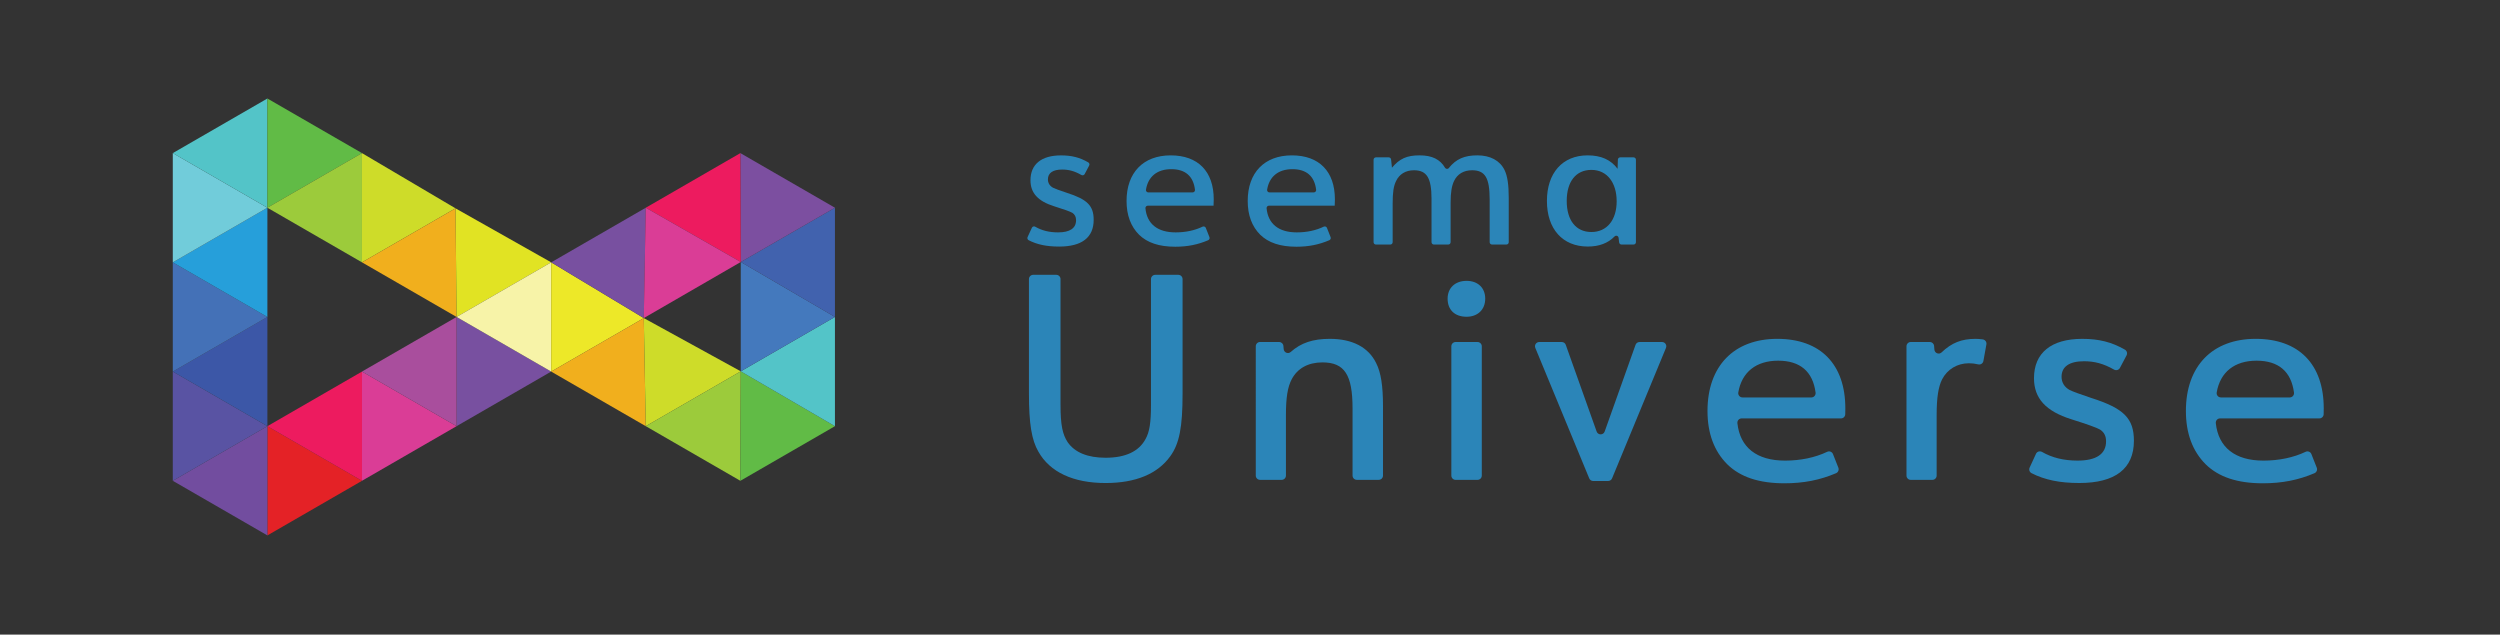 <?xml version="1.0" encoding="UTF-8" standalone="no"?>
<svg
   id="Layer_2"
   viewBox="0 0 260 66"
   version="1.1"
   sodipodi:docname="SemmaUniverseLogo-130-33_dark.svg"
   width="260"
   height="66"
   inkscape:version="1.4 (e7c3feb, 2024-10-09)"
   inkscape:export-filename="/home/larsryzen/BB-NettkursXYZ-Prosjekter2020/Seema/Logo-SeemaUniverse-8/SemmaUniverseLogo-130-33.png"
   inkscape:export-xdpi="150"
   inkscape:export-ydpi="150"
   xmlns:inkscape="http://www.inkscape.org/namespaces/inkscape"
   xmlns:sodipodi="http://sodipodi.sourceforge.net/DTD/sodipodi-0.dtd"
   xmlns="http://www.w3.org/2000/svg"
   xmlns:svg="http://www.w3.org/2000/svg">
  <rect x="0" y="0" width="260" height="66" fill="#333333" stroke="none"/>
  <sodipodi:namedview
     id="namedview100"
     pagecolor="#ffffff"
     bordercolor="#666666"
     borderopacity="1.0"
     inkscape:pageshadow="2"
     inkscape:pageopacity="0.0"
     inkscape:pagecheckerboard="0"
     showgrid="false"
     inkscape:zoom="1.8080214"
     inkscape:cx="143.25052"
     inkscape:cy="48.118901"
     inkscape:window-width="1247"
     inkscape:window-height="1214"
     inkscape:window-x="706"
     inkscape:window-y="74"
     inkscape:window-maximized="0"
     inkscape:current-layer="Layer_2"
     inkscape:showpageshadow="2"
     inkscape:deskcolor="#d1d1d1" />
  <defs
     id="defs4">
    <style
       id="style2">.cls-1{fill:#fff;}.cls-2{fill:#f7f3a8;}.cls-2,.cls-3,.cls-4,.cls-5,.cls-6,.cls-7,.cls-8,.cls-9,.cls-10,.cls-11,.cls-12,.cls-13,.cls-14,.cls-15,.cls-16,.cls-17,.cls-18,.cls-19,.cls-20,.cls-21,.cls-22,.cls-23{fill-rule:evenodd;}.cls-3{fill:#3c57a7;}.cls-4{fill:#5953a3;}.cls-5{fill:#269fda;}.cls-6{fill:#61bb46;}.cls-7{fill:#53c4c8;}.cls-8{fill:#7850a0;}.cls-9{fill:#7c4fa0;}.cls-10{fill:#724d9f;}.cls-11{fill:#4471b7;}.cls-12{fill:#4479bd;}.cls-13{fill:#4162ae;}.cls-14{fill:#a94e9d;}.cls-15{fill:#e42226;}.cls-16{fill:#e1e323;}.cls-17{fill:#cedc29;}.cls-18{fill:#da3d96;}.cls-19{fill:#71ccda;}.cls-20{fill:#9ccb3b;}.cls-21{fill:#f1af1d;}.cls-22{fill:#ed1b5f;}.cls-23{fill:#ede828;}</style>
  </defs>
  <g
     id="g66"
     transform="matrix(0.114,0,0,0.114,17.97,10.244)">
    <path
       class="cls-8"
       d="m 345.19,249.11 -86.3,-49.82 v 99.64 z"
       id="path6" />
    <path
       class="cls-18"
       d="m 172.59,348.76 86.3,-49.83 -86.3,-49.82 z"
       id="path8" />
    <path
       class="cls-15"
       d="m 86.3,398.58 v -99.65 l 86.3,49.83 z"
       id="path10" />
    <path
       class="cls-10"
       d="m 0,348.76 86.3,-49.83 v 99.65 z"
       id="path12" />
    <path
       class="cls-4"
       d="M 86.3,298.94 0,249.11 v 99.65 l 86.3,-49.83 z"
       id="path14" />
    <path
       class="cls-3"
       d="M 86.3,199.29 0,249.11 86.3,298.93 Z"
       id="path16" />
    <path
       class="cls-11"
       d="M 0,149.47 86.3,199.3 0,249.11 v -99.65 z"
       id="path18" />
    <path
       class="cls-5"
       d="M 86.3,99.65 0,149.47 86.3,199.3 Z"
       id="path20" />
    <path
       class="cls-19"
       d="M 0,49.82 86.3,99.65 0,149.47 Z"
       id="path22" />
    <path
       class="cls-7"
       d="M 86.3,0 V 99.65 L 0,49.82 Z"
       id="path24" />
    <path
       class="cls-6"
       d="M 172.59,49.82 86.29,99.65 V 0 Z"
       id="path26" />
    <path
       class="cls-20"
       d="M 172.59,149.47 V 49.82 l -86.3,49.83 z"
       id="path28" />
    <path
       class="cls-17"
       d="m 172.59,49.82 85.33,50.38 -85.33,49.26 z"
       id="path30" />
    <path
       class="cls-21"
       d="m 258.89,199.29 -86.3,-49.83 85.33,-49.26 z"
       id="path32" />
    <path
       class="cls-16"
       d="m 345.19,149.47 -87.26,-49.26 0.97,99.09 86.3,-49.83 z"
       id="path34" />
    <path
       class="cls-2"
       d="m 345.19,249.11 v -99.65 l -86.3,49.83 z"
       id="path36" />
    <path
       class="cls-23"
       d="m 429.69,200.33 -84.5,48.79 v -99.65 z"
       id="path38" />
    <path
       class="cls-21"
       d="m 431.48,298.94 -86.3,-49.82 84.5,-48.79 1.79,98.61 z"
       id="path40" />
    <path
       class="cls-17"
       d="m 518.15,248.9 -86.67,50.04 -1.79,-98.61 88.47,48.57 z"
       id="path42" />
    <path
       class="cls-20"
       d="m 517.77,348.76 0.38,-99.87 -86.67,50.04 z"
       id="path44" />
    <path
       class="cls-6"
       d="m 604.07,298.94 -85.92,-50.04 -0.38,99.87 z"
       id="path46" />
    <path
       class="cls-7"
       d="m 604.07,199.29 -85.92,49.6 85.92,50.04 z"
       id="path48" />
    <path
       class="cls-12"
       d="m 518.15,149.15 85.92,50.14 -85.92,49.6 z"
       id="path50" />
    <path
       class="cls-13"
       d="m 604.07,99.65 -85.92,49.51 85.92,50.14 z"
       id="path52" />
    <path
       class="cls-9"
       d="m 517.77,49.82 0.38,99.33 85.92,-49.51 -86.3,-49.83 z"
       id="path54" />
    <path
       class="cls-22"
       d="m 431.48,99.65 86.67,49.51 -0.38,-99.33 -86.29,49.83 z"
       id="path56" />
    <path
       class="cls-8"
       d="m 345.19,149.47 86.3,-49.82 -1.79,100.68 -84.5,-50.86 z"
       id="path58" />
    <path
       class="cls-18"
       d="m 518.15,149.15 -88.47,51.17 1.79,-100.68 86.67,49.51 z"
       id="path60" />
    <path
       class="cls-22"
       d="m 86.3,298.94 86.3,-49.82 v 99.65 z"
       id="path62" />
    <path
       class="cls-14"
       d="m 258.89,199.29 v 99.64 l -86.3,-49.82 z"
       id="path64" />
  </g>
  <g
     id="g78"
     transform="matrix(0.114,0,0,0.114,17.97,10.244)"
     style="fill:#2b85b8;fill-opacity:1">
    <path
       class="cls-1"
       d="m 783.74,117.9 c 0.54,-1.18 1.98,-1.57 3.1,-0.91 5.85,3.43 12.66,5.15 20.8,5.15 10.77,0 16.4,-3.81 16.4,-11.1 0,-3.15 -1.16,-5.3 -3.48,-6.79 q -2.82,-1.65 -16.57,-5.96 c -14.75,-4.64 -21.54,-12.1 -21.54,-23.69 0,-14.58 9.94,-22.7 27.84,-22.7 9.7,0 17.12,1.86 24.9,6.38 1,0.58 1.35,1.87 0.81,2.89 l -4.11,7.78 c -0.58,1.09 -1.95,1.44 -3.02,0.82 -6.23,-3.59 -11.43,-4.95 -17.59,-4.95 -8.45,0 -12.93,3.15 -12.93,8.95 0,3.31 1.66,5.96 4.64,7.62 q 2.65,1.32 12.59,4.64 c 18.72,5.97 24.52,11.77 24.52,24.69 0,16.07 -10.77,24.36 -31.48,24.36 -11.52,0 -20.19,-1.85 -27.87,-5.82 -1.02,-0.53 -1.42,-1.79 -0.94,-2.83 l 3.92,-8.51 z"
       id="path68"
       style="fill:#2b85b8;fill-opacity:1" />
    <path
       class="cls-1"
       d="m 889.49,97.78 c -1.25,0 -2.29,1.08 -2.17,2.32 1.35,14.27 11,22.04 27.53,22.04 9.03,0 17.51,-1.78 24.58,-5.21 1.14,-0.55 2.5,-0.07 2.96,1.11 l 3.33,8.44 c 0.43,1.09 -0.08,2.34 -1.16,2.8 -9.46,4.05 -18.88,5.94 -30.05,5.94 -14.75,0 -25.52,-3.65 -32.98,-10.93 -7.62,-7.62 -11.43,-17.9 -11.43,-30.82 0,-25.85 15.24,-41.59 40.26,-41.59 25.02,0 39.27,14.75 39.27,40.1 0,1.65 0,2.98 -0.17,5.8 h -59.99 z m 40.88,-12.1 c 1.27,0 2.31,-1.11 2.16,-2.38 -1.5,-12.51 -8.86,-18.83 -21.66,-18.83 -12.8,0 -21.16,6.71 -23.07,18.77 -0.2,1.28 0.85,2.44 2.15,2.44 z"
       id="path70"
       style="fill:#2b85b8;fill-opacity:1" />
    <path
       class="cls-1"
       d="m 1000.02,97.78 c -1.25,0 -2.29,1.08 -2.17,2.32 1.35,14.27 11,22.04 27.53,22.04 9.03,0 17.51,-1.78 24.58,-5.21 1.14,-0.55 2.5,-0.07 2.96,1.11 l 3.33,8.44 c 0.43,1.09 -0.08,2.34 -1.16,2.8 -9.46,4.05 -18.88,5.94 -30.05,5.94 -14.75,0 -25.52,-3.65 -32.98,-10.93 -7.62,-7.62 -11.43,-17.9 -11.43,-30.82 0,-25.85 15.25,-41.59 40.27,-41.59 25.02,0 39.27,14.75 39.27,40.1 0,1.65 0,2.98 -0.17,5.8 h -59.99 z m 40.88,-12.1 c 1.27,0 2.31,-1.11 2.16,-2.38 -1.5,-12.51 -8.86,-18.83 -21.66,-18.83 -12.8,0 -21.16,6.71 -23.07,18.77 -0.2,1.28 0.85,2.44 2.15,2.44 z"
       id="path72"
       style="fill:#2b85b8;fill-opacity:1" />
    <path
       class="cls-1"
       d="m 1097.65,53.7 h 11.64 c 1.1,0 2.03,0.83 2.14,1.93 l 0.79,7.51 c 6.96,-8.29 13.59,-11.27 25.19,-11.27 11.6,0 18.83,3.8 23.22,11.29 0.74,1.27 2.55,1.43 3.46,0.28 6.64,-8.29 14.28,-11.57 26.01,-11.57 11.73,0 20.55,4.64 24.85,13.42 2.65,5.47 3.81,13.42 3.81,25.52 v 40.26 c 0,1.19 -0.97,2.16 -2.16,2.16 h -13.09 c -1.19,0 -2.16,-0.97 -2.16,-2.16 v -39.1 c 0,-19.55 -4.14,-26.51 -16.07,-26.51 -7.62,0 -13.42,3.48 -16.4,9.78 -2.15,4.47 -3.15,10.44 -3.15,19.89 v 35.95 c 0,1.19 -0.97,2.16 -2.16,2.16 h -13.09 c -1.19,0 -2.16,-0.97 -2.16,-2.16 V 91.65 c 0,-19.22 -4.31,-26.18 -16.07,-26.18 -7.46,0 -13.25,3.48 -16.24,9.78 -2.32,4.64 -3.15,10.27 -3.15,20.72 v 35.12 c 0,1.19 -0.97,2.16 -2.16,2.16 h -13.09 c -1.19,0 -2.16,-0.97 -2.16,-2.16 V 55.86 c 0,-1.19 0.97,-2.16 2.16,-2.16 z"
       id="path74"
       style="fill:#2b85b8;fill-opacity:1" />
    <path
       class="cls-1"
       d="m 1318.97,127.06 c -0.22,-1.81 -2.41,-2.51 -3.67,-1.21 -5.96,6.14 -14.07,9.21 -24.42,9.21 -23.03,0 -37.28,-16.07 -37.28,-41.59 0,-25.52 14.25,-41.59 37.11,-41.59 12.26,0 21.21,3.98 27.34,12.26 l 0.27,-8.35 c 0.04,-1.16 0.99,-2.09 2.16,-2.09 h 12.16 c 1.19,0 2.16,0.97 2.16,2.16 v 75.22 c 0,1.19 -0.97,2.16 -2.16,2.16 h -11.01 c -1.09,0 -2.01,-0.82 -2.14,-1.9 l -0.51,-4.28 z m -47.31,-33.59 c 0,17.73 8.45,28.33 22.53,28.33 14.08,0 23.03,-10.94 23.03,-28 0,-17.06 -8.78,-28.67 -23.03,-28.67 -14.25,0 -22.53,10.77 -22.53,28.33 z"
       id="path76"
       style="fill:#2b85b8;fill-opacity:1" />
  </g>
  <g
     id="g96"
     transform="matrix(0.114,0,0,0.114,17.97,10.244)"
     style="fill:#2b85b8;fill-opacity:1">
    <path
       class="cls-1"
       d="m 805.97,160.85 c 2.15,0 3.89,1.74 3.89,3.89 v 114.78 c 0,18.34 1.83,26.98 6.55,34.06 6.55,9.43 18.34,14.15 34.58,14.15 18.08,0 30.39,-5.76 36.41,-17.03 3.67,-6.55 4.98,-14.93 4.98,-31.17 V 164.75 c 0,-2.15 1.74,-3.89 3.89,-3.89 h 21.04 c 2.15,0 3.89,1.74 3.89,3.89 v 104.57 c 0,30.39 -2.88,45.58 -11.26,57.11 -11.53,15.98 -31.44,24.36 -58.94,24.36 -29.6,0 -50.82,-9.96 -61.3,-28.56 -6.29,-10.74 -8.65,-25.94 -8.65,-52.92 V 164.74 c 0,-2.15 1.74,-3.89 3.89,-3.89 h 21.04 z"
       id="path80"
       style="fill:#2b85b8;fill-opacity:1" />
    <path
       class="cls-1"
       d="m 991.89,222.15 h 17.43 c 2.02,0 3.7,1.54 3.87,3.55 l 0.26,2.94 c 0.28,3.16 4.05,4.71 6.42,2.59 9.4,-8.38 20.31,-11.97 35.71,-11.97 20.43,0 35.1,7.6 42.18,22.01 4.45,8.64 6.29,20.96 6.29,39.56 V 344 c 0,2.15 -1.74,3.89 -3.89,3.89 h -19.99 c -2.15,0 -3.89,-1.74 -3.89,-3.89 v -61.34 c 0,-30.65 -7.33,-41.92 -27.51,-41.92 -13.1,0 -22.79,5.5 -28.03,15.46 -3.67,7.07 -5.24,16.51 -5.24,32.75 V 344 c 0,2.15 -1.74,3.89 -3.89,3.89 h -19.73 c -2.15,0 -3.89,-1.74 -3.89,-3.89 V 226.03 c 0,-2.15 1.74,-3.89 3.89,-3.89 z"
       id="path82"
       style="fill:#2b85b8;fill-opacity:1" />
    <path
       class="cls-1"
       d="m 1197.31,182.6 c 0,9.96 -6.81,16.51 -17.03,16.51 -10.74,0 -17.29,-6.29 -17.29,-16.51 0,-9.69 6.81,-16.24 17.29,-16.24 10.48,0 17.03,6.55 17.03,16.24 z m -27.02,39.56 h 19.99 c 2.15,0 3.89,1.74 3.89,3.89 v 117.97 c 0,2.15 -1.74,3.89 -3.89,3.89 h -19.99 c -2.15,0 -3.89,-1.74 -3.89,-3.89 V 226.05 c 0,-2.15 1.74,-3.89 3.89,-3.89 z"
       id="path84"
       style="fill:#2b85b8;fill-opacity:1" />
    <path
       class="cls-1"
       d="m 1246.61,222.15 h 20.52 c 1.65,0 3.11,1.03 3.66,2.58 l 28.16,79.08 c 1.23,3.45 6.1,3.45 7.33,0 l 28.16,-79.08 c 0.55,-1.55 2.02,-2.58 3.66,-2.58 h 20.52 c 2.77,0 4.65,2.81 3.59,5.38 l -49.18,119.01 c -0.6,1.46 -2.02,2.4 -3.59,2.4 h -13.66 c -1.57,0 -2.99,-0.95 -3.59,-2.4 l -49.18,-119.01 c -1.06,-2.56 0.82,-5.38 3.59,-5.38 z"
       id="path86"
       style="fill:#2b85b8;fill-opacity:1" />
    <path
       class="cls-1"
       d="m 1431.23,291.84 c -2.33,0 -4.12,2.04 -3.87,4.36 2.39,22.11 17.59,34.15 43.45,34.15 14.1,0 27.36,-2.74 38.45,-8.03 2.04,-0.97 4.47,-0.04 5.3,2.06 l 4.91,12.44 c 0.78,1.98 -0.18,4.2 -2.13,5.03 -14.79,6.27 -29.57,9.19 -47.05,9.19 -23.32,0 -40.34,-5.76 -52.13,-17.29 -12.05,-12.05 -18.08,-28.29 -18.08,-48.73 0,-40.87 24.1,-65.76 63.66,-65.76 39.56,0 62.09,23.32 62.09,63.4 0,1.76 0,3.28 -0.08,5.43 -0.08,2.15 -1.8,3.74 -3.89,3.74 h -90.63 z m 63.6,-19.12 c 2.37,0 4.17,-2.1 3.86,-4.45 -2.56,-19.32 -14.16,-29.09 -34.16,-29.09 -20,0 -33.13,10.34 -36.35,28.95 -0.41,2.39 1.41,4.58 3.84,4.58 h 62.82 z"
       id="path88"
       style="fill:#2b85b8;fill-opacity:1" />
    <path
       class="cls-1"
       d="m 1585.51,222.15 h 17.42 c 2.02,0 3.71,1.55 3.88,3.57 l 0.28,3.4 c 0.27,3.24 4.19,4.76 6.54,2.51 9.16,-8.78 18.31,-12.36 30.87,-12.36 2.02,0 3.91,0.13 6.67,0.48 2.21,0.28 3.75,2.35 3.35,4.55 l -2.73,15.16 c -0.39,2.19 -2.55,3.61 -4.72,3.09 -3.11,-0.74 -5.58,-1.01 -8.6,-1.01 -10.48,0 -19.65,5.5 -24.36,14.67 -3.41,6.81 -4.98,16.51 -4.98,32.75 v 55.05 c 0,2.15 -1.74,3.89 -3.89,3.89 h -19.73 c -2.15,0 -3.89,-1.74 -3.89,-3.89 V 226.04 c 0,-2.15 1.74,-3.89 3.89,-3.89 z"
       id="path90"
       style="fill:#2b85b8;fill-opacity:1" />
    <path
       class="cls-1"
       d="m 1699.75,324.15 c 0.97,-2.1 3.52,-2.86 5.53,-1.71 9.15,5.27 19.8,7.9 32.47,7.9 17.03,0 25.94,-6.02 25.94,-17.55 0,-4.98 -1.83,-8.38 -5.5,-10.74 q -4.45,-2.62 -26.2,-9.43 c -23.32,-7.33 -34.06,-19.12 -34.06,-37.46 0,-23.05 15.72,-35.89 44.01,-35.89 15.17,0 26.79,2.88 38.94,9.85 1.82,1.04 2.49,3.35 1.51,5.2 l -6.05,11.45 c -1.03,1.95 -3.48,2.63 -5.4,1.54 -9.68,-5.51 -17.82,-7.61 -27.43,-7.61 -13.36,0 -20.43,4.98 -20.43,14.15 0,5.24 2.62,9.43 7.33,12.05 q 4.19,2.1 19.91,7.34 c 29.6,9.43 38.77,18.6 38.77,39.03 0,25.41 -17.03,38.51 -49.77,38.51 -17.99,0 -31.58,-2.85 -43.6,-8.96 -1.86,-0.95 -2.64,-3.21 -1.76,-5.1 l 5.79,-12.56 z"
       id="path92"
       style="fill:#2b85b8;fill-opacity:1" />
    <path
       class="cls-1"
       d="m 1867.67,291.84 c -2.33,0 -4.12,2.04 -3.87,4.36 2.39,22.11 17.59,34.15 43.45,34.15 14.1,0 27.36,-2.74 38.45,-8.03 2.04,-0.97 4.47,-0.04 5.3,2.06 l 4.91,12.44 c 0.78,1.98 -0.18,4.2 -2.13,5.03 -14.79,6.27 -29.57,9.19 -47.05,9.19 -23.32,0 -40.34,-5.76 -52.13,-17.29 -12.05,-12.05 -18.08,-28.29 -18.08,-48.73 0,-40.87 24.1,-65.76 63.66,-65.76 39.56,0 62.09,23.32 62.09,63.4 0,1.76 0,3.28 -0.08,5.43 -0.08,2.09 -1.8,3.74 -3.89,3.74 h -90.63 z m 63.6,-19.12 c 2.37,0 4.17,-2.1 3.86,-4.45 -2.56,-19.32 -14.16,-29.09 -34.16,-29.09 -20,0 -33.13,10.34 -36.35,28.95 -0.41,2.39 1.41,4.58 3.84,4.58 h 62.82 z"
       id="path94"
       style="fill:#2b85b8;fill-opacity:1" />
  </g>
</svg>
